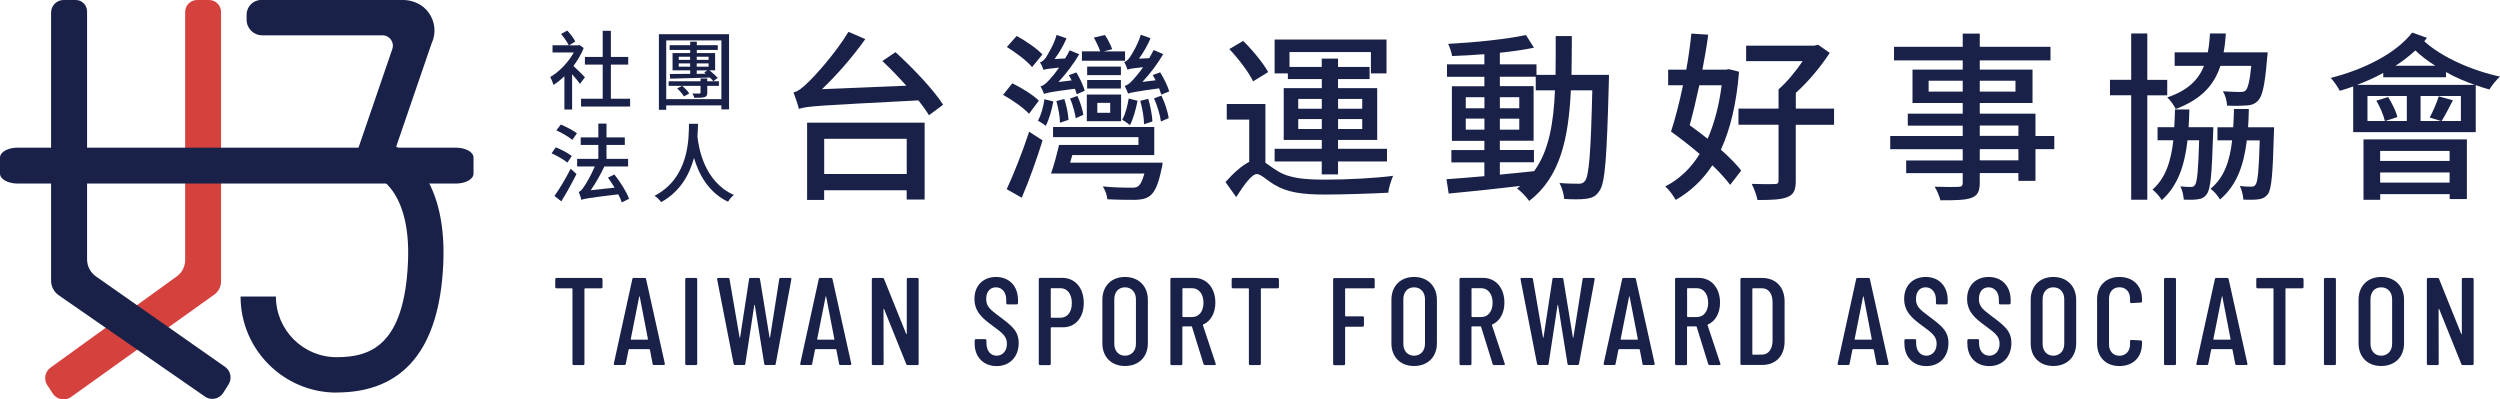<?xml version="1.0" encoding="UTF-8"?>
<svg id="_圖層_2" data-name="圖層 2" xmlns="http://www.w3.org/2000/svg" viewBox="0 0 434.09 69.36">
  <defs>
    <style>
      .cls-1 {
        fill: #192149;
      }

      .cls-1, .cls-2 {
        stroke-width: 0px;
      }

      .cls-2 {
        fill: #d5423e;
      }
    </style>
  </defs>
  <g id="_圖層_3" data-name="圖層 3">
    <g>
      <g>
        <path class="cls-2" d="m9.17,68.34l-.96-1.46c-.68-1.04-.39-2.43.65-3.11l21.85-15.79c.9-.65,1.44-1.7,1.44-2.82V2.08C32.15.93,33.08,0,34.23,0h2.08c1.15,0,2.07.93,2.07,2.07v46.81c0,.9-.43,1.74-1.16,2.26l-24.95,17.84c-1.04.68-2.43.39-3.11-.65"/>
        <path class="cls-1" d="m79.18,31.87H3.04c-1.68,0-3.04-.77-3.04-1.72v-2.79c0-.95,1.36-1.72,3.04-1.72h76.14c1.68,0,3.04.77,3.04,1.72v2.79c0,.95-1.36,1.72-3.04,1.72"/>
        <path class="cls-1" d="m58.45,68.17c-9.2,0-16.68-7.48-16.68-16.68h6.14c0,5.81,4.72,10.53,10.53,10.53s11.76-1.96,12.4-16.52c.59-13.44-6.24-15.3-6.53-15.38l-3.25-.81,1.02-3.18,6.04-17.62c.4-1.17-.47-2.38-1.7-2.38h-20.9c-1.49,0-2.7-1.21-2.7-2.7v-.89c0-1.41,1.14-2.55,2.55-2.55h24.53c1.74,0,3.45.74,4.48,2.13,1.21,1.63,1.39,3.7.54,5.47l-6.13,17.88c3.56,2.15,8.74,7.49,8.18,20.29-.65,14.86-6.89,22.39-18.53,22.39"/>
        <path class="cls-1" d="m35.66,68.91l-25.46-17.64c-.83-.58-1.33-1.52-1.33-2.53V2.16C8.88.97,9.85,0,11.04,0h2.1C14.23,0,15.12.88,15.12,1.98v43.06c0,1.17.57,2.27,1.53,2.95l22.34,15.65c1.05.66,1.36,2.05.7,3.1l-.93,1.48c-.66,1.04-2.05,1.36-3.1.7"/>
      </g>
      <g>
        <path class="cls-1" d="m143.11,30.21h14.33v-6.11h-14.33v6.11Zm-2.96-8.91h20.4v13.35h-3.12v-1.61h-14.33v1.67h-2.96v-13.41Zm15.33-12.25c2.96,2.68,6.64,6.55,8.28,9.13l-2.46,1.83c-.47-.79-1.1-1.67-1.83-2.58-17.32.91-19.33.98-20.75,1.48-.13-.6-.63-2.05-.94-2.87.75-.12,1.54-.79,2.58-1.79,1.1-1.04,4.66-4.91,6.96-8.72l2.93,1.26c-2.27,3.18-4.94,6.23-7.52,8.69l14.64-.6c-1.35-1.51-2.8-3.02-4.16-4.28l2.27-1.54Z"/>
        <path class="cls-1" d="m201.67,16.6c.6,1.26,1.13,2.9,1.26,3.9l-1.35.6c-.13-1.07-.63-2.74-1.2-4.03l1.29-.47Zm-3.02,4.97c0-1.01-.28-2.74-.66-4.06l1.39-.35c.38,1.29.69,2.93.72,3.94l-1.45.47Zm2.99-5.16c-.09-.28-.22-.66-.38-1.07-4.12.57-4.91.73-5.38.91-.09-.25-.41-.98-.6-1.35.44-.06.91-.44,1.48-1.07.28-.32,1.01-1.13,1.73-2.17-1.83.19-2.36.28-2.71.44-.09-.32-.38-1.01-.6-1.35.35-.03.66-.35,1.01-.82.31-.44,1.42-2.24,1.89-3.9l1.7.6c-.5,1.23-1.26,2.52-2.02,3.56l1.79-.09c.25-.47.54-.94.76-1.42l1.67.72c-1.01,1.7-2.27,3.4-3.62,4.82l2.3-.28c-.16-.28-.35-.63-.5-.91l1.29-.47c.66,1.07,1.32,2.42,1.57,3.31l-1.39.57Zm-4.12,1.07c-.28,1.51-.76,3.18-1.32,4.25-.31-.28-.94-.72-1.35-.94.6-1.04.91-2.39,1.13-3.68l1.54.38Zm-6.99,2.11h2.24v-1.73h-2.24v1.73Zm-1.76-5.7h5.86v1.48h-5.86v-1.48Zm5.86-.85h-5.86v-1.48h5.86v1.48Zm-5.92,3.37h5.95v4.63h-5.95v-4.63Zm6.64-5.86h-7.49v-1.64h3.18c-.22-.69-.72-1.67-1.1-2.39l1.92-.44c.5.72,1.04,1.83,1.26,2.46l-1.45.38h3.68v1.64Zm-8.56,9.98c-.13-.88-.5-2.3-.98-3.43l1.26-.44c.5,1.04.91,2.42,1.04,3.27l-1.32.6Zm-2.74.79c0-1.01-.28-2.58-.63-3.78l1.39-.35c.38,1.16.69,2.68.72,3.62l-1.48.5Zm17.82,6.93s-.06.76-.19,1.1c-.53,2.61-1.16,4-1.98,4.63-.72.54-1.45.69-2.61.72-.94,0-2.87,0-4.82-.1-.03-.69-.38-1.6-.79-2.23,1.92.19,3.97.22,4.75.22.69,0,1.01,0,1.35-.22.44-.31.79-1.01,1.13-2.24h-16.21c.5-1.42,1.01-3.34,1.39-4.97h13.79v-1.35h-14.83v-1.76h17.57v4.88h-14.23l-.38,1.32h16.06Zm-14.92-11.9c-.06-.28-.19-.63-.31-.94-4.13.54-4.91.69-5.35.91-.09-.28-.41-.98-.63-1.35.5-.06.94-.47,1.48-1.04.31-.32,1.04-1.16,1.76-2.2-1.86.19-2.39.28-2.71.41-.1-.32-.38-1.01-.63-1.32.38-.06.69-.38,1.04-.82.28-.47,1.42-2.27,1.86-3.94l1.73.6c-.53,1.23-1.29,2.55-2.08,3.59l1.83-.1c.28-.47.57-.94.79-1.42l1.67.69c-1.01,1.7-2.3,3.4-3.62,4.82l2.3-.28c-.16-.31-.35-.63-.5-.91l1.32-.47c.6.98,1.23,2.36,1.45,3.18l-1.38.6Zm-4.06,1.26c-.25,1.51-.75,3.18-1.32,4.25-.28-.28-.94-.69-1.35-.91.6-1.07.94-2.43,1.13-3.72l1.54.38Zm-3.68-5.95c-.85-1.07-2.8-2.52-4.38-3.5l1.7-1.92c1.57.85,3.53,2.2,4.47,3.21l-1.79,2.2Zm-4.41,21.19c1.13-2.42,2.74-6.45,3.9-9.98l2.33,1.51c-1.01,3.24-2.36,7.02-3.62,9.95l-2.61-1.48Zm3.87-13.1c-.91-1.01-2.93-2.42-4.5-3.28l1.61-2.01c1.61.79,3.65,2.05,4.6,3.02l-1.7,2.27Z"/>
        <path class="cls-1" d="m236.53,20.67h-4.19v1.73h4.19v-1.73Zm-4.19-1.79h4.19v-1.7h-4.19v1.7Zm-2.83,1.79h-4.09v1.73h4.09v-1.73Zm-4.09-1.79h4.09v-1.7h-4.09v1.7Zm4.09,9.16h-8.19v-2.2h8.19v-1.54h-6.61v-9h6.61v-1.57h-5.89v-.98h-2.3v-5.89h19.43v5.89h-2.71v-3.71h-14.14v2.58h5.6v-1.45h2.83v1.45h5.48v2.11h-5.48v1.57h6.8v9h-6.8v1.54h8.5v2.2h-8.5v2.24h-2.83v-2.24Zm-11.93-13.92c-.72-1.54-2.52-3.9-4.12-5.6l2.39-1.42c1.64,1.6,3.5,3.87,4.35,5.41l-2.61,1.61Zm2.14,14.14c.57.38,1.2.88,2.14,1.45,2.08,1.29,4.82,1.48,8.41,1.48s8.53-.25,11.62-.66c-.31.76-.79,2.11-.82,2.93-2.2.13-7.87.32-10.93.32-3.97,0-6.58-.35-8.85-1.7-1.32-.79-2.36-1.86-3.05-1.86-.91,0-2.27,1.95-3.59,4l-1.86-2.61c1.45-1.64,2.9-2.9,4.12-3.5v-7.34h-3.9v-2.71h6.71v10.2Z"/>
        <path class="cls-1" d="m260.43,22.52h3.37v-1.92h-3.37v1.92Zm3.37-5.64h-3.37v1.92h3.37v-1.92Zm-3.37,13.44c1.95-.19,3.97-.38,5.95-.6,2.58-3.56,3.37-8.31,3.62-14.04h-3.34v-2.36h-6.23v1.64h5.86v9.48h-5.86v1.6h5.92v2.14h-5.92v2.14Zm-2.68-9.73h-3.24v1.92h3.24v-1.92Zm-3.24-1.79h3.24v-1.92h-3.24v1.92Zm24.87-5.82s-.03,1.01-.03,1.35c-.35,13-.63,17.47-1.64,18.83-.6.94-1.26,1.2-2.24,1.35-.94.13-2.39.13-3.87.03-.06-.79-.38-1.98-.82-2.77,1.45.13,2.74.13,3.31.13.54,0,.82-.09,1.13-.5.69-.88,1.01-4.88,1.26-15.71h-3.72c-.41,8.37-1.83,15.05-7.24,19.21-.44-.66-1.42-1.7-2.11-2.17.19-.13.38-.28.57-.44-4.53.53-9.07,1.01-12.44,1.32l-.38-2.49c1.83-.13,4.09-.31,6.58-.53v-2.39h-5.73v-2.14h5.73v-1.6h-5.64v-9.48h5.64v-1.64h-6.49v-2.17h6.49v-1.76c-1.92.16-3.84.25-5.6.32-.09-.6-.41-1.54-.69-2.11,4.66-.25,10.23-.82,13.51-1.54l1.39,2.2c-1.67.35-3.75.66-5.92.88v2.01h6.36v1.83h3.31c.03-2.14.03-4.38.03-6.74h2.8c0,2.33-.03,4.6-.06,6.74h6.52Z"/>
        <path class="cls-1" d="m318.45,21.67h-6.64v9.73c0,1.61-.35,2.39-1.48,2.83-1.1.44-2.71.5-5.16.5-.16-.82-.6-2.01-1.01-2.8,1.73.06,3.5.06,3.97.03.5,0,.69-.13.69-.6v-9.7h-6.96v-2.8h6.96v-3.34c1.48-1.29,3.02-3.18,4.19-4.91h-9.82v-2.68h11.84l.66-.16,2.02,1.42c-1.51,2.3-3.65,4.94-5.89,6.93v2.74h6.64v2.8Zm-23.39-6.86c-.53,2.49-1.1,4.85-1.67,6.93,1.01.76,2.11,1.54,3.12,2.36,1.13-2.61,1.98-5.7,2.43-9.29h-3.87Zm6.9-2.36c-.44,5.57-1.54,10.04-3.15,13.54,1.45,1.29,2.71,2.55,3.53,3.62l-1.92,2.49c-.76-1.01-1.83-2.2-3.09-3.4-1.7,2.58-3.84,4.57-6.36,6.01-.41-.72-1.2-1.83-1.83-2.33,2.39-1.23,4.41-3.09,5.98-5.64-1.61-1.39-3.37-2.74-4.97-3.9.69-2.11,1.45-4.97,2.08-8.03h-2.58v-2.71h3.15c.38-2.14.69-4.31.88-6.27l2.93.19c-.25,1.92-.6,3.97-1.01,6.08h4.06l.54-.09,1.76.44Z"/>
        <path class="cls-1" d="m350.47,25.89h-6.71v1.95h6.71v-1.95Zm-6.71-2.3h6.71v-1.79h-6.71v1.79Zm0-7.68h6.2v-1.89h-6.2v1.89Zm-2.96-1.89h-5.92v1.89h5.92v-1.89Zm15.9,11.87h-3.27v5.51h-2.96v-1.35h-6.71v1.64c0,1.61-.41,2.27-1.48,2.68-1.07.38-2.71.41-5.35.41-.16-.66-.6-1.73-1.01-2.36,1.73.06,3.62.06,4.12.03.57-.03.76-.19.76-.72v-1.67h-9.82v-2.2h9.82v-1.95h-12.59v-2.3h12.59v-1.79h-9.54v-2.08h9.54v-1.86h-8.72v-5.79h8.72v-1.6h-11.93v-2.36h11.93v-2.3h2.96v2.3h12.28v2.36h-12.28v1.6h9.16v5.79h-9.16v1.86h9.67v3.87h3.27v2.3Z"/>
        <path class="cls-1" d="m394.86,22.11s0,.72-.03,1.07c-.19,7.02-.41,9.63-1.04,10.52-.47.6-.94.82-1.67.91-.6.09-1.57.09-2.58.06-.06-.72-.28-1.73-.63-2.39.85.13,1.6.13,1.95.13.38,0,.6-.06.79-.35.38-.5.57-2.39.72-7.68h-2.24c-.54,4.41-1.79,7.84-4.66,10.26-.32-.57-1.04-1.45-1.64-1.86,2.36-1.95,3.34-4.79,3.75-8.41h-2.55v-2.27h2.74c.06-1.01.09-2.08.13-3.18h2.58c-.03,1.1-.06,2.17-.13,3.18h4.5Zm-9.32-10.67c-1.1,3.37-3.34,5.82-7.75,7.49-.28-.6-.94-1.54-1.48-2.01,3.59-1.23,5.41-3.05,6.39-5.48h-5.1v-2.36h5.76c.19-1.01.31-2.11.38-3.27h2.74c-.06,1.16-.19,2.27-.38,3.27h7.65s-.03.69-.1,1.04c-.38,4.57-.79,6.52-1.54,7.31-.57.63-1.16.82-2.01.88-.72.06-2.01.09-3.4.03-.03-.79-.31-1.82-.72-2.49,1.26.09,2.46.12,2.96.12.44,0,.72-.03.98-.25.38-.38.72-1.6.98-4.28h-5.35Zm-1.23,10.67s0,.72-.03,1.04c-.22,7.08-.44,9.7-1.1,10.55-.41.6-.88.82-1.61.91-.53.09-1.48.09-2.39.06-.03-.69-.25-1.7-.6-2.3.82.09,1.45.09,1.83.09.31,0,.53-.06.72-.35.38-.5.57-2.46.72-7.75h-2.02c-.5,4.41-1.7,7.93-4.47,10.39-.31-.57-1.07-1.42-1.61-1.83,2.27-1.98,3.21-4.91,3.62-8.56h-2.74v-2.27h2.9c.06-.98.09-2.01.13-3.08h2.49c-.03,1.07-.06,2.11-.13,3.08h4.28Zm-11.46-5.57v18.14h-2.8v-18.14h-3.68v-2.68h3.68V5.81h2.8v8.06h3.46v2.68h-3.46Z"/>
        <path class="cls-1" d="m427.29,16.67h-6.99v4.34h3.53l-1.95-.6c.57-1.01,1.23-2.61,1.57-3.68l2.46.69c-.69,1.35-1.39,2.68-1.95,3.59h3.34v-4.34Zm-4.44-5.26c-1.29-.79-2.46-1.7-3.46-2.65-1.01.94-2.2,1.86-3.43,2.65h6.9Zm2.49,18.54h-12.06v1.76h12.06v-1.76Zm-12.06-2.01h12.06v-1.73h-12.06v1.73Zm1.39-11.08c.69,1.07,1.39,2.52,1.6,3.46l-2.08.69h3.72v-4.34h-6.83v4.34h3.02c-.22-.97-.82-2.42-1.48-3.53l2.05-.63Zm-4.28,7.34h17.95v10.36h-2.99v-.85h-12.06v.98h-2.9v-10.49Zm19.36-9.45c-1.7-.6-3.43-1.32-5.04-2.24v.91h-10.89v-.76c-1.45.82-2.99,1.48-4.56,2.08h20.5Zm-8.34-8.19c-.16.19-.28.41-.47.6,2.93,2.71,8.25,5.1,13.16,6.14-.6.5-1.42,1.54-1.86,2.24-.76-.22-1.57-.47-2.36-.76v8.16h-21.28v-7.93c-.79.28-1.54.54-2.33.76-.25-.53-1.07-1.73-1.57-2.24,5.7-1.45,11.27-4.19,14.14-7.87l2.58.91Z"/>
        <path class="cls-1" d="m109.41,17.14v1.36h-8.52v-1.36h3.76v-5.92h-3.09v-1.33h3.09v-4.54h1.42v4.54h3.01v1.33h-3.01v5.92h3.34Zm-8.71-2.58c-.28-.42-.85-1.09-1.36-1.67v6.13h-1.34v-5.79c-.61.6-1.27,1.12-1.89,1.52-.1-.37-.4-1.1-.58-1.37,1.57-.91,3.15-2.54,4.1-4.27h-3.69v-1.25h2.82c-.27-.55-.84-1.39-1.34-1.95l1.07-.61c.55.58,1.15,1.37,1.4,1.91l-1.07.66h1.54l.24-.06.75.52c-.43,1.1-1.06,2.16-1.78,3.13.6.54,1.7,1.64,2,1.95l-.87,1.15Z"/>
        <path class="cls-1" d="m122.55,12.8c-.09-.07-.18-.15-.27-.22l.55-.36h-1.85v.61l1.57-.03Zm.49-1.79h-2.06v.57h2.06v-.57Zm-2.06-.61h2.06v-.55h-2.06v.55Zm-1.15.61h-1.97v.57h1.97v-.57Zm-1.97-.61h1.97v-.55h-1.97v.55Zm.9,6.34c-.24-.4-.73-.98-1.18-1.39l.88-.45c.45.39.98.94,1.22,1.33l-.92.51Zm4.42-4.52c.54.4,1.12.96,1.43,1.31l-.75.57c-.15-.19-.36-.4-.58-.63-2.54.07-5.09.15-6.92.19l-.06-.81c.99,0,2.21-.02,3.54-.03v-.61h-3.06v-3h3.06v-.54h-3.57v-.82h3.57v-.61h1.15v.61h3.64v.82h-3.64v.54h3.18v3h-.99Zm1.66,2.69h-2.03v1.19c0,.49-.12.66-.48.76-.37.12-.93.12-1.79.12-.04-.25-.18-.52-.3-.75.51.02,1.05.02,1.19.02.16-.02.21-.06.21-.19v-1.15h-5.54v-.8h5.54v-.49h1.16v.49h2.03v.8Zm.42-7.89h-9.58v10.19h9.58V7.01Zm1.33-1.07v13.05h-1.33v-.7h-9.58v.76h-1.27V5.94h12.18Z"/>
        <path class="cls-1" d="m107.96,35.14c-.12-.4-.33-.88-.61-1.4-5.27.64-5.94.76-6.39.97-.07-.3-.31-1-.48-1.39.31-.07.6-.42.96-.97.31-.42,1.16-1.86,1.84-3.45h-3.07v-1.31h3.68v-2.42h-3.06v-1.31h3.06v-2.4h1.42v2.4h3.18v1.31h-3.18v2.42h3.75v1.31h-4.12c-.69,1.48-1.54,2.94-2.37,4.13l4.15-.45c-.36-.6-.78-1.19-1.16-1.74l1.12-.54c1.03,1.3,2.12,3.03,2.55,4.21l-1.25.63Zm-10.59-13.52c.94.39,2.18,1.04,2.81,1.52l-.81,1.15c-.58-.52-1.81-1.22-2.77-1.66l.78-1.01Zm-1.1,12.41c.81-1.12,1.95-3.03,2.82-4.73l1.01.92c-.78,1.55-1.76,3.34-2.64,4.74l-1.19-.94Zm2.25-5.8c-.58-.49-1.79-1.18-2.75-1.61l.73-1.04c.94.37,2.16,1.01,2.78,1.51l-.76,1.15Z"/>
        <path class="cls-1" d="m121.2,21.5c-.02.57-.03,1.34-.1,2.22.21,1.86,1.12,7.82,6.33,10.13-.4.31-.82.81-1.01,1.18-3.51-1.66-5.13-4.94-5.92-7.61-.75,2.8-2.33,5.82-5.7,7.68-.24-.36-.69-.81-1.15-1.1,6.1-3.16,5.94-10.12,5.98-12.5h1.58Z"/>
        <path class="cls-1" d="m104.62,48.48v1.36c0,.13-.09.22-.22.22h-2.83s-.09.04-.09.09v13.02c0,.13-.09.22-.22.22h-1.64c-.13,0-.22-.09-.22-.22v-13.02s-.04-.09-.09-.09h-2.68c-.13,0-.22-.09-.22-.22v-1.36c0-.13.09-.22.22-.22h7.75c.13,0,.22.09.22.22"/>
        <path class="cls-1" d="m109.59,58.98h2.85s.07-.04.07-.09l-1.43-7.39c-.02-.09-.07-.09-.09,0l-1.47,7.39s.02.09.06.09m3.74,4.21l-.47-2.48s-.07-.09-.11-.09h-3.48s-.11.04-.11.09l-.5,2.48c-.02.13-.11.19-.24.19h-1.64c-.15,0-.22-.11-.19-.24l3.22-14.69c.02-.13.11-.19.24-.19h1.9c.13,0,.22.07.24.19l3.26,14.69c.02.13-.04.24-.19.24h-1.69c-.13,0-.22-.07-.24-.19"/>
        <path class="cls-1" d="m118.98,63.17v-14.69c0-.13.09-.22.22-.22h1.64c.13,0,.22.09.22.22v14.69c0,.13-.09.22-.22.22h-1.64c-.13,0-.22-.09-.22-.22"/>
        <path class="cls-1" d="m127.39,63.19l-2.87-14.69c-.02-.13.04-.24.2-.24h1.71c.13,0,.22.07.24.19l1.75,10.13c.02.06.07.06.09,0l1.56-10.13c.02-.15.09-.19.22-.19h1.45c.13,0,.19.07.22.19l1.66,10.13c.02.06.06.06.09,0l1.6-10.13c.02-.13.09-.19.22-.19h1.69c.15,0,.22.11.19.24l-2.72,14.69c-.02.13-.11.19-.24.19h-1.53c-.13,0-.19-.07-.22-.19l-1.64-10.21c-.02-.07-.09-.07-.09,0l-1.56,10.21c-.02.15-.09.19-.22.19h-1.53c-.13,0-.22-.07-.24-.19"/>
        <path class="cls-1" d="m141.97,58.98h2.85s.06-.04.06-.09l-1.43-7.39c-.02-.09-.07-.09-.09,0l-1.47,7.39s.02.09.07.09m3.74,4.21l-.48-2.48s-.07-.09-.11-.09h-3.48s-.11.04-.11.09l-.5,2.48c-.02.13-.11.19-.24.19h-1.64c-.15,0-.22-.11-.19-.24l3.22-14.69c.02-.13.11-.19.24-.19h1.9c.13,0,.22.07.24.19l3.26,14.69c.02.13-.04.24-.19.24h-1.69c-.13,0-.22-.07-.24-.19"/>
        <path class="cls-1" d="m151.38,63.17v-14.69c0-.13.09-.22.22-.22h1.66c.11,0,.19.04.24.17l3.84,9.53c.02.09.11.07.11-.02v-9.46c0-.13.09-.22.22-.22h1.62c.13,0,.22.09.22.22v14.69c0,.13-.09.22-.22.22h-1.69c-.11,0-.19-.04-.24-.17l-3.84-9.53c-.02-.09-.11-.09-.11,0l.02,9.48c0,.13-.09.22-.22.22h-1.62c-.13,0-.22-.09-.22-.22"/>
        <path class="cls-1" d="m169.24,59.69v-.58c0-.13.09-.22.22-.22h1.6c.13,0,.22.09.22.22v.47c0,1.34.73,2.18,1.77,2.18s1.79-.82,1.79-2.07c0-1.32-.86-1.92-2.42-3.07-1.66-1.23-3.22-2.38-3.22-4.73s1.56-3.8,3.74-3.8c2.31,0,3.82,1.6,3.82,4v.54c0,.13-.09.22-.22.22h-1.6c-.13,0-.22-.09-.22-.22v-.58c0-1.3-.73-2.16-1.79-2.16-.97,0-1.69.71-1.69,2.01s.63,1.81,2.29,3.05c2.2,1.64,3.35,2.55,3.35,4.62,0,2.44-1.6,4-3.84,4s-3.8-1.55-3.8-3.87"/>
        <path class="cls-1" d="m186.11,52.63c0-1.6-.8-2.59-1.97-2.59h-1.6s-.09.04-.09.09v4.95s.04.09.09.09h1.6c1.17,0,1.97-.95,1.97-2.53m2.07-.04c0,2.55-1.45,4.23-3.61,4.23h-2.03s-.09.04-.09.09v6.26c0,.13-.09.22-.22.22h-1.64c-.13,0-.22-.09-.22-.22v-14.71c0-.13.09-.22.22-.22h3.87c2.22,0,3.72,1.75,3.72,4.34"/>
        <path class="cls-1" d="m197.24,59.69v-7.73c0-1.23-.76-2.07-1.9-2.07s-1.86.84-1.86,2.07v7.73c0,1.23.73,2.07,1.86,2.07s1.9-.84,1.9-2.07m-5.83-.09v-7.54c0-2.4,1.58-3.97,3.93-3.97s3.97,1.58,3.97,3.97v7.54c0,2.4-1.6,3.95-3.97,3.95s-3.93-1.56-3.93-3.95"/>
        <path class="cls-1" d="m205.31,50.12v4.84s.04.09.09.09h1.6c1.17,0,1.97-.97,1.97-2.48s-.8-2.53-1.97-2.53h-1.6s-.09.04-.09.09m3.67,13.09l-2.01-6.48c-.02-.07-.04-.07-.09-.07h-1.49s-.09.04-.09.09v6.42c0,.13-.09.22-.22.22h-1.64c-.13,0-.22-.09-.22-.22v-14.71c0-.13.09-.22.22-.22h3.87c2.22,0,3.72,1.75,3.72,4.3,0,1.84-.82,3.24-2.12,3.8-.04.04-.06.07-.04.13l2.22,6.67c.04.15-.02.24-.17.24h-1.68c-.11,0-.22-.07-.26-.17"/>
        <path class="cls-1" d="m222.07,48.48v1.36c0,.13-.09.22-.22.22h-2.83s-.09.04-.09.09v13.02c0,.13-.09.22-.22.22h-1.64c-.13,0-.22-.09-.22-.22v-13.02s-.04-.09-.09-.09h-2.68c-.13,0-.22-.09-.22-.22v-1.36c0-.13.09-.22.22-.22h7.75c.13,0,.22.09.22.22"/>
        <path class="cls-1" d="m238.49,50.06h-4.84s-.09.04-.09.09v4.69s.04.09.09.09h2.96c.13,0,.22.08.22.22v1.36c0,.13-.09.22-.22.22h-2.96s-.09.04-.09.09v6.37c0,.13-.09.22-.22.22h-1.64c-.13,0-.22-.09-.22-.22v-14.69c0-.13.09-.22.22-.22h6.78c.13,0,.22.08.22.22v1.36c0,.13-.09.22-.22.22"/>
        <path class="cls-1" d="m247.43,59.69v-7.73c0-1.23-.76-2.07-1.9-2.07s-1.86.84-1.86,2.07v7.73c0,1.23.73,2.07,1.86,2.07s1.9-.84,1.9-2.07m-5.83-.09v-7.54c0-2.4,1.58-3.97,3.93-3.97s3.97,1.58,3.97,3.97v7.54c0,2.4-1.6,3.95-3.97,3.95s-3.93-1.56-3.93-3.95"/>
        <path class="cls-1" d="m255.51,50.12v4.84s.04.09.09.09h1.6c1.17,0,1.97-.97,1.97-2.48s-.8-2.53-1.97-2.53h-1.6s-.09.04-.09.09m3.67,13.09l-2.01-6.48c-.02-.07-.04-.07-.09-.07h-1.49s-.09.04-.09.09v6.42c0,.13-.09.22-.22.22h-1.64c-.13,0-.22-.09-.22-.22v-14.71c0-.13.09-.22.22-.22h3.87c2.22,0,3.71,1.75,3.71,4.3,0,1.84-.82,3.24-2.12,3.8-.04.04-.07.07-.04.13l2.22,6.67c.04.15-.02.24-.17.24h-1.68c-.11,0-.22-.07-.26-.17"/>
        <path class="cls-1" d="m266.89,63.19l-2.87-14.69c-.02-.13.04-.24.2-.24h1.71c.13,0,.22.07.24.19l1.75,10.13c.02.06.06.06.09,0l1.55-10.13c.02-.15.09-.19.22-.19h1.45c.13,0,.19.07.22.19l1.66,10.13c.02.06.06.06.09,0l1.6-10.13c.02-.13.09-.19.22-.19h1.68c.15,0,.22.11.19.24l-2.72,14.69c-.02.13-.11.19-.24.19h-1.53c-.13,0-.19-.07-.22-.19l-1.64-10.21c-.02-.07-.09-.07-.09,0l-1.56,10.21c-.02.15-.09.19-.22.19h-1.53c-.13,0-.22-.07-.24-.19"/>
        <path class="cls-1" d="m281.47,58.98h2.85s.07-.04.07-.09l-1.43-7.39c-.02-.09-.07-.09-.09,0l-1.47,7.39s.02.09.06.09m3.74,4.21l-.48-2.48s-.06-.09-.11-.09h-3.48s-.11.04-.11.09l-.5,2.48c-.02.13-.11.19-.24.19h-1.64c-.15,0-.22-.11-.19-.24l3.22-14.69c.02-.13.11-.19.24-.19h1.9c.13,0,.22.07.24.19l3.26,14.69c.02.13-.04.24-.19.24h-1.69c-.13,0-.22-.07-.24-.19"/>
        <path class="cls-1" d="m292.94,50.12v4.84s.04.09.09.09h1.6c1.17,0,1.97-.97,1.97-2.48s-.8-2.53-1.97-2.53h-1.6s-.09.04-.09.09m3.67,13.09l-2.01-6.48c-.02-.07-.04-.07-.09-.07h-1.49s-.09.04-.09.09v6.42c0,.13-.09.22-.22.22h-1.64c-.13,0-.22-.09-.22-.22v-14.71c0-.13.09-.22.22-.22h3.87c2.22,0,3.72,1.75,3.72,4.3,0,1.84-.82,3.24-2.12,3.8-.04.04-.07.07-.04.13l2.22,6.67c.04.15-.02.24-.17.24h-1.69c-.11,0-.22-.07-.26-.17"/>
        <path class="cls-1" d="m304.36,61.59l1.58-.02c1.1,0,1.81-.91,1.84-2.38v-6.74c0-1.47-.71-2.4-1.84-2.4h-1.58s-.09.04-.09.09v11.36s.04.09.09.09m-2.16,1.58v-14.69c0-.13.09-.22.22-.22h3.54c2.38,0,3.91,1.58,3.91,4.08v6.95c0,2.51-1.53,4.08-3.91,4.08h-3.54c-.13,0-.22-.09-.22-.22"/>
        <path class="cls-1" d="m322.1,58.98h2.85s.06-.04.06-.09l-1.42-7.39c-.02-.09-.06-.09-.09,0l-1.47,7.39s.02.09.06.09m3.74,4.21l-.48-2.48s-.07-.09-.11-.09h-3.48s-.11.04-.11.09l-.5,2.48c-.02.13-.11.19-.24.19h-1.64c-.15,0-.22-.11-.19-.24l3.22-14.69c.02-.13.11-.19.24-.19h1.9c.13,0,.22.07.24.19l3.26,14.69c.02.13-.04.24-.19.24h-1.69c-.13,0-.22-.07-.24-.19"/>
        <path class="cls-1" d="m330.67,59.69v-.58c0-.13.09-.22.22-.22h1.6c.13,0,.22.09.22.22v.47c0,1.34.74,2.18,1.77,2.18s1.79-.82,1.79-2.07c0-1.32-.86-1.92-2.42-3.07-1.66-1.23-3.22-2.38-3.22-4.73s1.56-3.8,3.74-3.8c2.31,0,3.82,1.6,3.82,4v.54c0,.13-.09.22-.22.22h-1.6c-.13,0-.22-.09-.22-.22v-.58c0-1.3-.73-2.16-1.79-2.16-.97,0-1.68.71-1.68,2.01s.63,1.81,2.29,3.05c2.2,1.64,3.35,2.55,3.35,4.62,0,2.44-1.6,4-3.84,4s-3.8-1.55-3.8-3.87"/>
        <path class="cls-1" d="m341.6,59.69v-.58c0-.13.09-.22.22-.22h1.6c.13,0,.22.09.22.22v.47c0,1.34.73,2.18,1.77,2.18s1.79-.82,1.79-2.07c0-1.32-.86-1.92-2.42-3.07-1.66-1.23-3.22-2.38-3.22-4.73s1.56-3.8,3.74-3.8c2.31,0,3.82,1.6,3.82,4v.54c0,.13-.09.22-.22.22h-1.6c-.13,0-.22-.09-.22-.22v-.58c0-1.3-.74-2.16-1.79-2.16-.97,0-1.68.71-1.68,2.01s.63,1.81,2.29,3.05c2.2,1.64,3.35,2.55,3.35,4.62,0,2.44-1.6,4-3.84,4s-3.8-1.55-3.8-3.87"/>
        <path class="cls-1" d="m358.43,59.69v-7.73c0-1.23-.76-2.07-1.9-2.07s-1.86.84-1.86,2.07v7.73c0,1.23.73,2.07,1.86,2.07s1.9-.84,1.9-2.07m-5.83-.09v-7.54c0-2.4,1.58-3.97,3.93-3.97s3.97,1.58,3.97,3.97v7.54c0,2.4-1.6,3.95-3.97,3.95s-3.93-1.56-3.93-3.95"/>
        <path class="cls-1" d="m364.13,59.65v-7.67c0-2.38,1.55-3.89,3.89-3.89s3.91,1.51,3.91,3.89v.34c0,.13-.09.22-.22.22l-1.64.09c-.13,0-.22-.09-.22-.22v-.56c0-1.19-.74-1.97-1.84-1.97s-1.81.78-1.81,1.97v7.95c0,1.17.71,1.97,1.81,1.97s1.84-.8,1.84-1.97v-.56c0-.13.08-.22.22-.22l1.64.09c.13,0,.22.09.22.22v.32c0,2.38-1.55,3.91-3.91,3.91s-3.89-1.53-3.89-3.91"/>
        <path class="cls-1" d="m375.75,63.17v-14.69c0-.13.09-.22.22-.22h1.64c.13,0,.22.09.22.22v14.69c0,.13-.08.22-.22.22h-1.64c-.13,0-.22-.09-.22-.22"/>
        <path class="cls-1" d="m384.39,58.98h2.85s.07-.04.07-.09l-1.43-7.39c-.02-.09-.07-.09-.09,0l-1.47,7.39s.02.09.06.09m3.74,4.21l-.48-2.48s-.06-.09-.11-.09h-3.48s-.11.04-.11.09l-.5,2.48c-.02.13-.11.19-.24.19h-1.64c-.15,0-.22-.11-.19-.24l3.22-14.69c.02-.13.11-.19.24-.19h1.9c.13,0,.22.07.24.19l3.26,14.69c.02.13-.04.24-.19.24h-1.68c-.13,0-.22-.07-.24-.19"/>
        <path class="cls-1" d="m399.98,48.48v1.36c0,.13-.09.22-.22.22h-2.83s-.09.04-.09.09v13.02c0,.13-.09.22-.22.22h-1.64c-.13,0-.22-.09-.22-.22v-13.02s-.04-.09-.09-.09h-2.68c-.13,0-.22-.09-.22-.22v-1.36c0-.13.09-.22.22-.22h7.75c.13,0,.22.09.22.22"/>
        <path class="cls-1" d="m403.52,63.17v-14.69c0-.13.09-.22.22-.22h1.64c.13,0,.22.09.22.22v14.69c0,.13-.09.22-.22.22h-1.64c-.13,0-.22-.09-.22-.22"/>
        <path class="cls-1" d="m415.36,59.69v-7.73c0-1.23-.76-2.07-1.9-2.07s-1.86.84-1.86,2.07v7.73c0,1.23.74,2.07,1.86,2.07s1.9-.84,1.9-2.07m-5.83-.09v-7.54c0-2.4,1.58-3.97,3.93-3.97s3.97,1.58,3.97,3.97v7.54c0,2.4-1.6,3.95-3.97,3.95s-3.93-1.56-3.93-3.95"/>
        <path class="cls-1" d="m421.39,63.17v-14.69c0-.13.09-.22.22-.22h1.66c.11,0,.19.04.24.17l3.84,9.53c.02.09.11.07.11-.02v-9.46c0-.13.09-.22.22-.22h1.62c.13,0,.22.09.22.22v14.69c0,.13-.09.22-.22.22h-1.68c-.11,0-.19-.04-.24-.17l-3.84-9.53c-.02-.09-.11-.09-.11,0l.02,9.48c0,.13-.09.22-.22.22h-1.62c-.13,0-.22-.09-.22-.22"/>
      </g>
    </g>
  </g>
</svg>